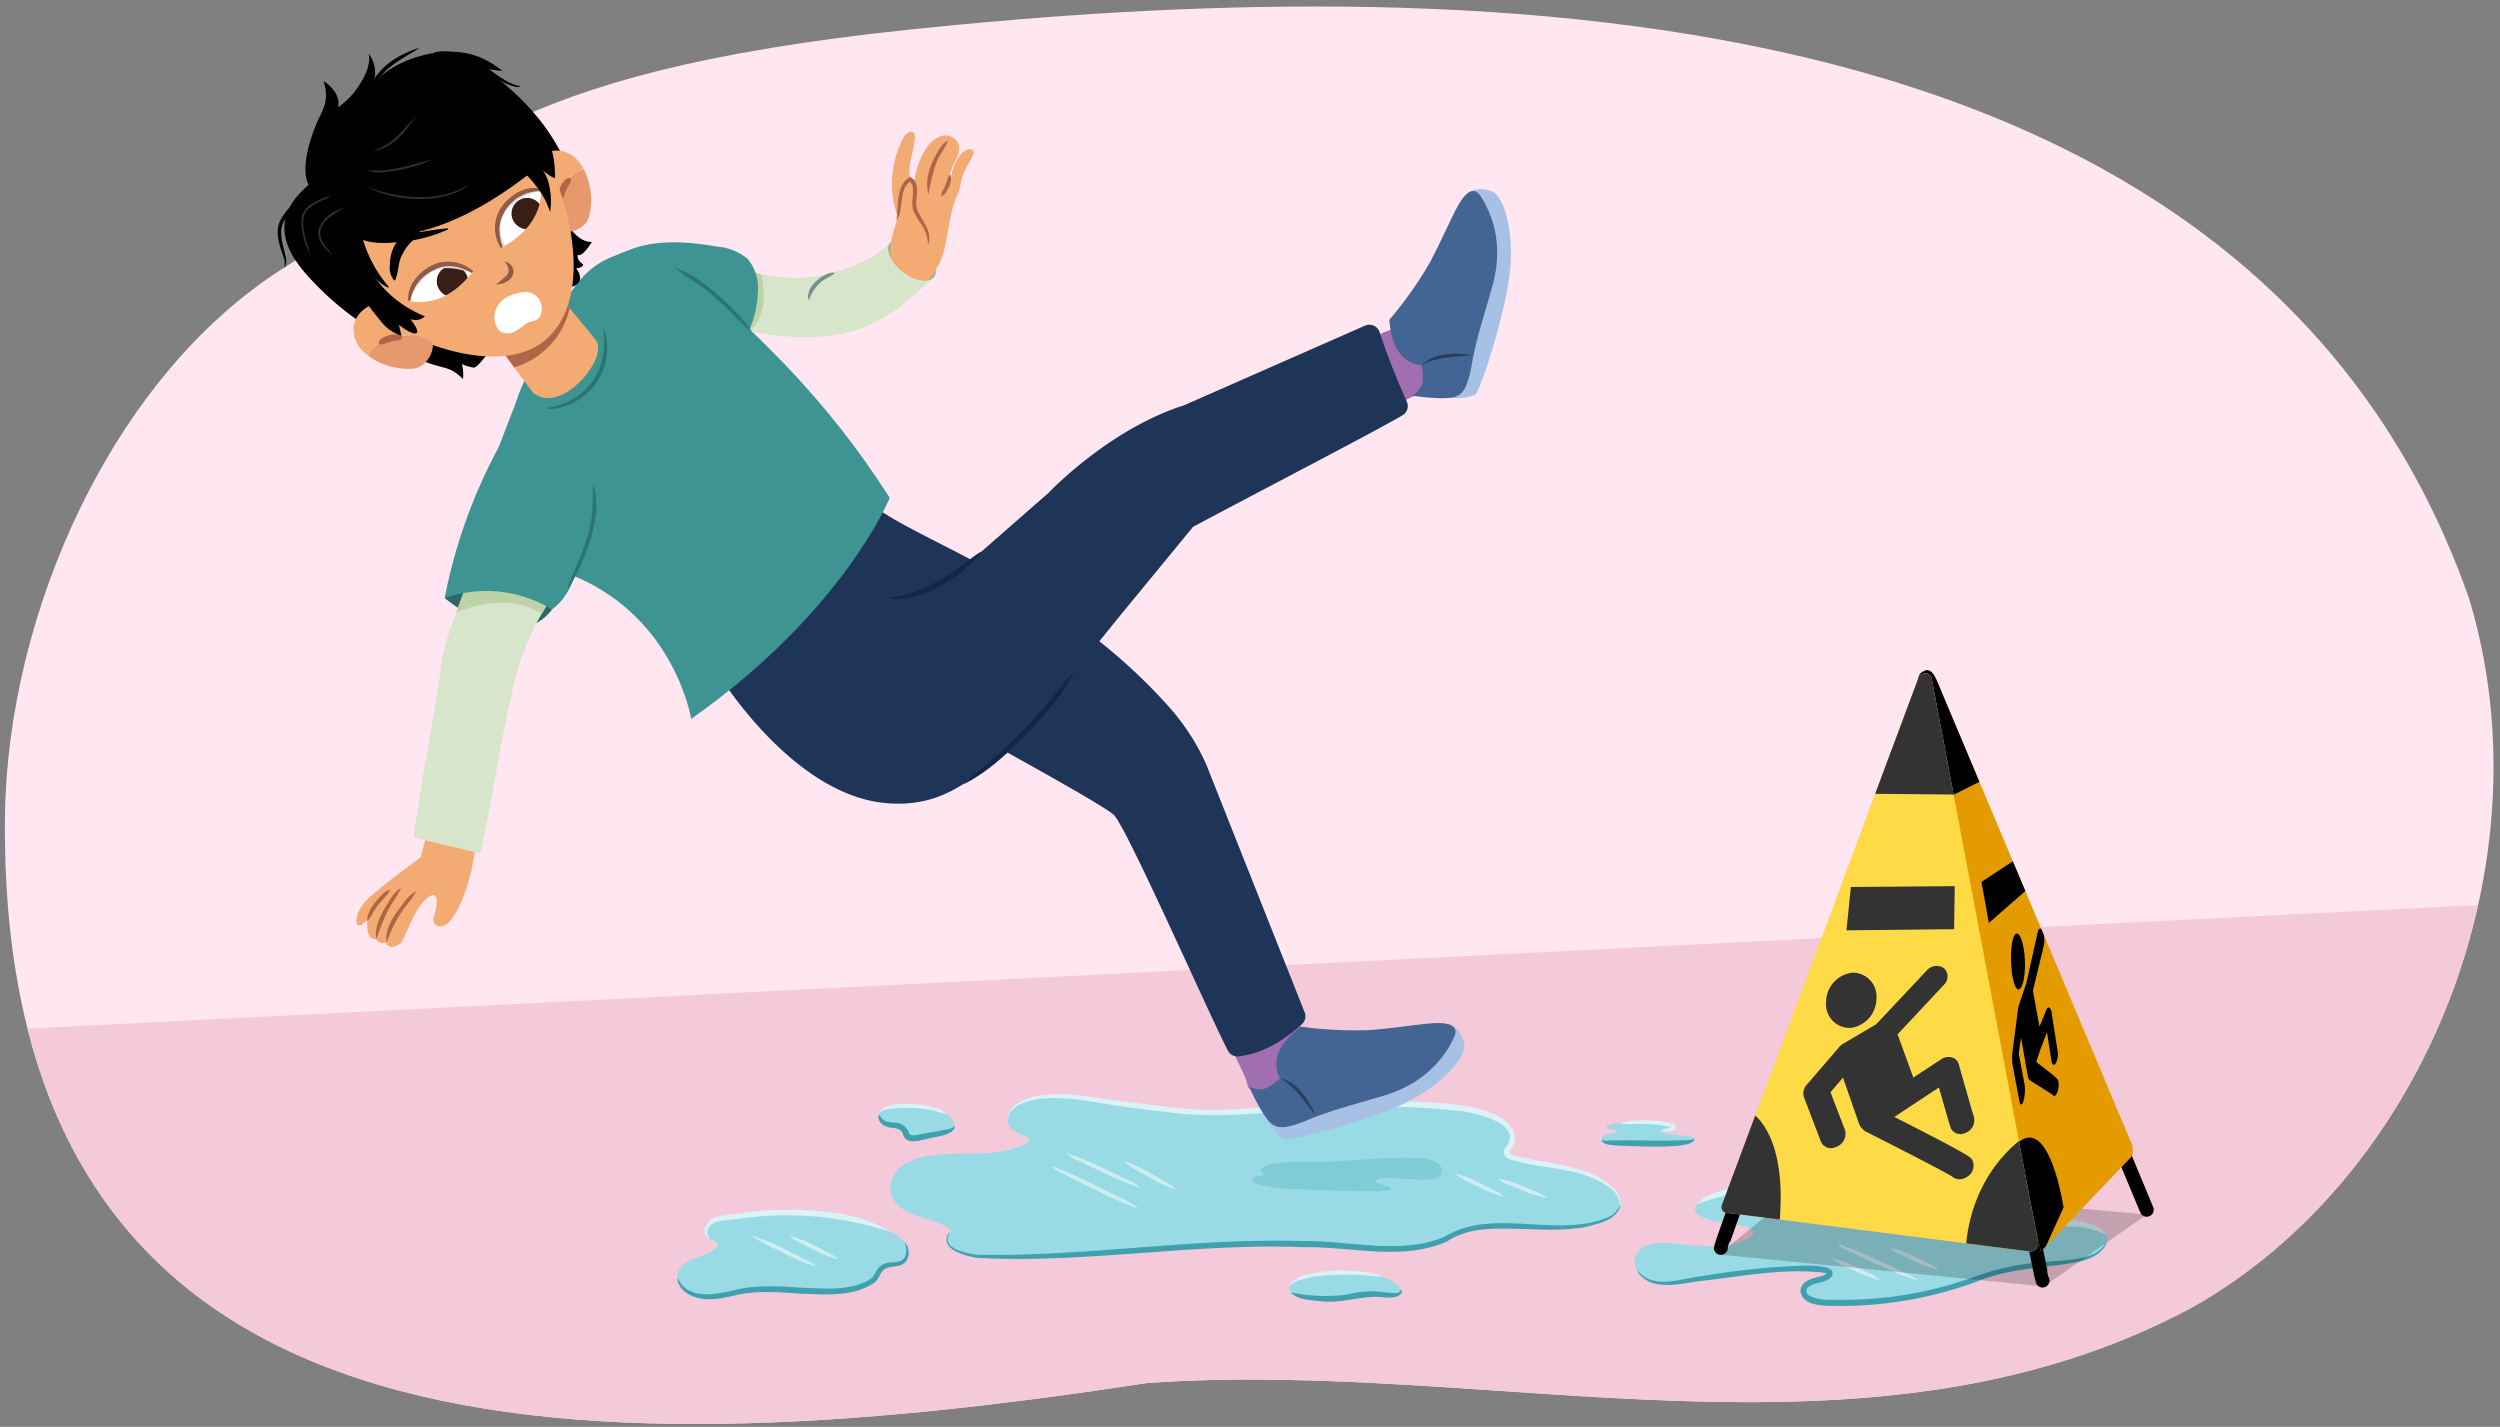 <svg xmlns="http://www.w3.org/2000/svg" xmlns:xlink="http://www.w3.org/1999/xlink" width="380" height="216.886" viewBox="0 0 380 216.886">
  <rect x="0" y="0" width="380" height="216.886" fill="#808080" stroke="none"/>
  <defs>
    <clipPath id="a">
      <path d="M.75,124.313c-.9,99.037,85.694,99.385,173.589,85.91,52.568-3.8,109.661,14.861,158.809-11.468,35.658-20.065,54.38-67.81,42.11-107.9C341.675-4.7,218.536-3.846,138.7,4.45,74.659,11.1,68.025,25.092,43.271,40.64,16.93,57.184,1.031,93.535.75,124.313Z" fill="none"/>
    </clipPath>
    <clipPath id="b">
      <path d="M81.259,40.472s7.271,8.617,9.311,11.237-5.25,11.526-9.549,7.972c-2.178-2.8-7.45-10.181-7.45-10.181Z" fill="#f4ab73"/>
    </clipPath>
    <clipPath id="c">
      <path d="M82.2,28.874s.75,5.2-5.929,8.727c0,0-1.788-3.367.358-6.037S80.551,28.734,82.2,28.874Z" fill="none"/>
    </clipPath>
    <clipPath id="d">
      <path d="M62.211,45.725s5,1.618,9.6-4.369c0,0-3.017-2.331-6.012-.667S62.351,44.077,62.211,45.725Z" fill="none"/>
    </clipPath>
    <clipPath id="e">
      <path d="M323.938,175.867l-13.729,14.371L291.5,103.4c.211-.834.237-1.038.988-1.414.84-.421,1.4.363,1.874,1.376l29.557,70.273A2.548,2.548,0,0,1,323.938,175.867Z" fill="#e39b00"/>
    </clipPath>
    <clipPath id="f">
      <path d="M293.59,102.959l16.186,85.806a1.231,1.231,0,0,1-1.048,1.483l-45.977-5.866a.913.913,0,0,1-1.008-1.278l29.84-80.026C291.931,102.145,293.317,102.064,293.59,102.959Z" fill="#ffda47"/>
    </clipPath>
  </defs>
  <path d="M.75,124.313c-.9,99.037,85.694,99.385,173.589,85.91,52.568-3.8,109.661,14.861,158.809-11.468,35.658-20.065,54.38-67.81,42.11-107.9C341.675-4.7,218.536-3.846,138.7,4.45,74.659,11.1,68.025,25.092,43.271,40.64,16.93,57.184,1.031,93.535.75,124.313Z" fill="#ffe6f0"/>
  <g clip-path="url(#a)">
    <rect x="-5.429" y="146.018" width="431.065" height="90.738" transform="translate(-9.374 10.827) rotate(-2.888)" fill="#f4c9da"/>
  </g>
  <g>
    <g>
      <path d="M250.7,189.161c-1.788.5-2.909,2.336-1.791,4.046,1.763,2.7,5.826,1.749,8.449,1.335,4.661-.735,9.355-1.338,14.064-1.646a22.437,22.437,0,0,1,6.142.2c.242.051.528.157.569.4a.567.567,0,0,1-.3.5,4.283,4.283,0,0,1-1.549.574c-.808.187-2.074.574-2.16,1.572-.072.835.855,1.383,1.668,1.587a14.253,14.253,0,0,0,3.655.311,62.139,62.139,0,0,0,18.4-2.744c1.722-.569,3.385-1.267,5.133-1.777a61.918,61.918,0,0,1,10.472-1.63c2.246-.25,5.6-.63,6.718-2.977a1.461,1.461,0,0,0,.162-.835c-.091-.607-.688-.993-1.249-1.241a10.153,10.153,0,0,0-5.865-.816,19.685,19.685,0,0,1-7.13.065A80,80,0,0,1,298,184.122c-4.253-1.138-8.568-2.022-12.835-3.1-3.918-.989-7.318-2.149-11.42-1.753a53.353,53.353,0,0,0-7.164,1.043c-1.943.46-7.139,1.284-8.587,2.769a1.059,1.059,0,0,0-.291,1.088,1.238,1.238,0,0,0,.506.545,7.594,7.594,0,0,0,1.863.727c.858.275,5.012.744,5.8,1.187.624.351.886.828.258,1.321-2.245,1.759-6.224,1.476-8.927,1.339C255.511,189.2,252.721,188.591,250.7,189.161Z" fill="#99dbe5"/>
      <path d="M248.954,193.176c2.425,2.914,6.551,1.143,9.738.8a117.209,117.209,0,0,1,15.691-1.612c.99.094,5.022-.154,4.02,1.682-.812,1-2.553.849-3.388,1.485a.762.762,0,0,0,.033,1.4c1.356.775,3.276.642,4.861.646a58.577,58.577,0,0,0,20.4-3.578,36.9,36.9,0,0,1,10.317-2.148c2.445-.306,5.368-.22,7.633-1.275a4.093,4.093,0,0,0,1.865-1.68l.1.048c-.726,1.7-2.621,2.477-4.313,2.851-5.133.975-10.461.942-15.327,2.964a59.446,59.446,0,0,1-20.657,3.742c-1.907-.048-5.9.324-6.25-2.255a1.758,1.758,0,0,1,.839-1.446c1.084-.722,2.436-.638,3.19-1.226.057.1,0-.009-.179-.042s-.405-.086-.608-.118c-6.023-.635-12.129.582-18.12,1.263-3.194.324-7.778,1.851-9.939-1.44l.095-.062Z" fill="#3fa0ae"/>
      <path d="M273.749,179.325c-2.648.843-5.311.848-7.982,1.638a45.857,45.857,0,0,0-7.814,2.078c1.772-2.152,5.114-2.251,7.624-2.984,2.658-.508,5.423-1.208,8.161-.845l.011.113Z" fill="#dbf2f6"/>
      <path d="M320.135,187.7a12.441,12.441,0,0,0-6.751-1.237c-2.385.423-5.012.659-7.3-.317l.018-.111c2.427-.217,4.732.112,7.112-.472a9.525,9.525,0,0,1,3.772.237,5.26,5.26,0,0,1,3.227,1.816l-.075.084Z" fill="#dbf2f6"/>
    </g>
    <path d="M278.506,191.259a17.057,17.057,0,0,1,3.7,1.377l1.776.848a6.1,6.1,0,0,1,1.7,1.023l-.031.068a17.753,17.753,0,0,1-3.7-1.377l-1.777-.846a5.691,5.691,0,0,1-1.7-1.025l.031-.068Z" fill="#ccedf2"/>
    <path d="M287.444,189.7a17.1,17.1,0,0,1,3.7,1.378l1.777.847a6.137,6.137,0,0,1,1.7,1.023l-.031.069a17.715,17.715,0,0,1-3.7-1.378l-1.778-.845a5.707,5.707,0,0,1-1.7-1.025l.031-.069Z" fill="#ccedf2"/>
    <path d="M279.281,189.063a49.524,49.524,0,0,1,6.229,2.524l3.042,1.421c.871.463,2.364.966,2.933,1.665a51.412,51.412,0,0,1-6.23-2.524l-3.043-1.419c-.869-.474-2.371-.942-2.931-1.667Z" fill="#ccedf2"/>
  </g>
  <g>
    <path d="M155.909,173.849c-4.413,2.279-9.634,1.075-14.548,1.8a8.894,8.894,0,0,0-4.283,1.6A4.225,4.225,0,0,0,135.4,181.3c.395,1.781,2.171,2.9,3.891,3.5s3.6.933,5.045,2.041a.388.388,0,0,1,.182.246c.013.145-.126.251-.231.352a1.355,1.355,0,0,0-.171,1.557,2.836,2.836,0,0,0,1.214,1.122,12.352,12.352,0,0,0,5.265,1.16c6.856.42,14.671-.424,21.508-1.093a189.7,189.7,0,0,1,33.478-.677c4.811.37,10.434.72,14-1.067.747-.374,1.339-.812,2.174-1.146,5.088-2.037,13.95.137,19.885-1.177,5.607-1.242,5.556-3.815,2.935-5.87a15.3,15.3,0,0,0-6.2-2.626c-2.6-.526-5.371-.877-7.855-1.509a3.529,3.529,0,0,1-1.365-.551c-.453-.415.007-.891.317-1.323.876-1.223.445-2.634-1.14-3.731-3.843-2.663-12.783-2.594-18.893-2.763a110.654,110.654,0,0,0-13.648.438c-4.192.4-8.442,1.084-12.665.928a41.963,41.963,0,0,1-6.054-.441c-1.938-.383-3.725-.521-5.685-.767-2.665-.337-6.325-1.181-9.009-1.262a20.013,20.013,0,0,0-6.264.609c-1.434.345-3.2,1.382-2.982,3.093a2.38,2.38,0,0,0,1.125,1.593,13.823,13.823,0,0,0,1.8.884C156.653,173.1,156.332,173.518,155.909,173.849Z" fill="#99dbe5"/>
    <path d="M246.306,183.3c-.644,2.153-3.269,2.68-5.172,3.171-4.124.789-8.329.273-12.473.287-3.131-.017-6.124.2-8.772,1.982-6.88,2.965-14.561.694-21.767.833-16.613-.681-33.13,2.543-49.747,1.6-1.767-.32-5.706-1.353-4.135-3.775l.094.063c-1.369,2.351,2.525,2.992,4.1,3.267,16.522.328,33.117-2.622,49.711-2.076,7-.113,14.737,2.147,21.363-.643,7.391-4.51,16.669.156,24.489-2.817a3.434,3.434,0,0,0,2.2-1.919l.11.024Z" fill="#3fa0ae"/>
    <path d="M246.219,183.149a3.269,3.269,0,0,0-1.526-2.58c-4.4-3.361-10.282-2.69-15.324-4.422a1.09,1.09,0,0,1-.421-1.861c2.533-3.468-4.392-5.053-6.828-5.378a120.56,120.56,0,0,0-19.232-.6c-8.553.51-17.229,1.945-25.8.681-4.273-.422-8.561-1.127-12.783-1.8-3.115-.335-6.471-.642-9.367.744a2.913,2.913,0,0,0-1.742,2.406h-.113c.35-4.519,8.034-4.171,11.3-3.826,4.29.6,8.5,1.258,12.786,1.674,10.662,1.639,21.394-1.3,32.154-.9,4.713.337,20.581-.566,20.993,5.81-.009.918-.746,1.49-.951,2.085.78.663,2.278.721,3.362,1.021,4.132.844,8.89,1.181,12.195,4.093a3.392,3.392,0,0,1,1.408,2.868l-.112-.016Z" fill="#dbf2f6"/>
    <path d="M221.231,178.375a17.786,17.786,0,0,1,3.748,1.47l1.8.892A6.4,6.4,0,0,1,228.5,181.8l-.032.068a18.491,18.491,0,0,1-3.748-1.469l-1.8-.891a5.916,5.916,0,0,1-1.716-1.069l.032-.068Z" fill="#ccedf2"/>
    <path d="M227.738,179.145a17.029,17.029,0,0,1,3.764,1.182l1.819.753a6.134,6.134,0,0,1,1.749.933l-.028.07a17.784,17.784,0,0,1-3.764-1.182l-1.82-.752a5.706,5.706,0,0,1-1.747-.934l.027-.07Z" fill="#ccedf2"/>
    <path d="M159.74,177.21a61.5,61.5,0,0,1,6.862,3.013l3.355,1.664a13.184,13.184,0,0,1,3.238,1.905,63.887,63.887,0,0,1-6.862-3.013l-3.355-1.662c-1.041-.594-2.486-1.049-3.238-1.907Z" fill="#ccedf2"/>
    <path d="M162.146,175.29a42.207,42.207,0,0,1,5.735,2.353l2.793,1.335c.744.405,2.26.955,2.682,1.578a43.573,43.573,0,0,1-5.734-2.353l-2.8-1.333c-.724-.4-2.292-.948-2.681-1.58Z" fill="#ccedf2"/>
    <path d="M171,176.545a20.845,20.845,0,0,1,3.951,1.847l1.892,1.076a7.47,7.47,0,0,1,1.8,1.246l-.036.066a21.678,21.678,0,0,1-3.951-1.847l-1.892-1.075a6.919,6.919,0,0,1-1.8-1.247l.036-.066Z" fill="#ccedf2"/>
  </g>
  <g>
    <g>
      <path d="M194.724,165.874s-2.071,1.111-3.019.96c-.548-.088.195.295-.441-.113-.032-.145-1.52-1.365-1.555-1.511a11.346,11.346,0,0,0-.758-2.153c-1.7-3.562-6.033-12.664-8.7-18.207,0,0,7.109-16.062,9.5-8.753,3.015,9.228,8.939,21.789,9.783,24.7C197.3,161.849,195.339,164.653,194.724,165.874Z" fill="#a16faf"/>
      <g>
        <path d="M220.844,156.006a3.811,3.811,0,0,1,1.749,3.063c-.126,1.863-2.873,5.231-8.036,8.085-5.274,2.914-18.666,6.443-19.436,6-1.3-.746-2.612-3.182-2.612-3.182Z" fill="#a6c1e4"/>
        <path d="M189.888,165.222a5.3,5.3,0,0,0,1.983.352c.956-.085,2.692-1.67,2.692-1.67-1.668-3.086.628-5.793,2.529-7.36.01.017.594-.515.6-.5a59.552,59.552,0,0,0,10.689.517c2.784-.232,5.56-.624,8.336-.939,2.746-.312,5.148-.11,4.369,1.885a15.718,15.718,0,0,1-7.15,7.56,17.1,17.1,0,0,1-3.018,1.289c-4.833,1.518-7.889,2.131-12.306,3.947-.04.016-.07.04-.11.056-4.28,1.713-5.058,1.052-6.51-1.122A35.018,35.018,0,0,1,189.888,165.222Z" fill="#436593"/>
        <path d="M194.563,163.9c2.347.46,3.911,2.694,4.957,4.689.13.309.274.608.389.921-1.62-2.037-2.994-4.37-5.346-5.61Z" fill="#283d59"/>
      </g>
    </g>
    <path d="M130.392,74.222c2.945,6.584,28.614,12,47.557,33.522a33.991,33.991,0,0,1,5.374,8.387l14.952,37.664a1.618,1.618,0,0,1-.388,1.887c-1.59,1.407-5.056,4.4-9.667,4.89a1.6,1.6,0,0,1-1.576-.873c-2.963-5.714-15.315-33.781-17.322-35.817-2.223-2.255-47.467-26.535-47.467-26.535S127.261,67.222,130.392,74.222Z" fill="#1f3557"/>
    <g>
      <path d="M217.058,54.651s1.148,2.052,1.014,3a5.277,5.277,0,0,1-.794,1.851c-.144.035-.289.069-.434.107a14.961,14.961,0,0,0-2.5.862C210.813,62.232,201.79,66.73,196.3,69.5c0,0-16.186-6.823-8.92-9.341,9.173-3.178,21.627-9.323,24.52-10.218C212.988,52.146,215.827,54.059,217.058,54.651Z" fill="#a16faf"/>
      <g>
        <path d="M223.576,29.093a3.813,3.813,0,0,1,3.523.172c1.5,1.109,2.866,5.236,2.5,11.123-.378,6.014-4.6,19.2-5.388,19.615-1.33.7-4.087.492-4.087.492Z" fill="#a6c1e4"/>
        <path d="M214.7,60.149a5.282,5.282,0,0,0,1.363-1.482c.443-.852.04-3.169.04-3.169-3.5-.252-4.546-3.644-4.846-6.089.02,0-.114-.778-.095-.777a59.625,59.625,0,0,0,6.182-8.735c1.3-2.472,2.464-5.023,3.691-7.533,1.213-2.484,2.676-4.4,3.938-2.671a15.715,15.715,0,0,1,2.53,10.094,17.117,17.117,0,0,1-.536,3.237c-1.319,4.892-2.444,7.8-3.288,12.5-.008.043,0,.081-.013.123-.856,4.53-1.832,4.831-4.445,4.886A34.876,34.876,0,0,1,214.7,60.149Z" fill="#436593"/>
        <path d="M216.1,55.5c1.65-1.731,4.374-1.848,6.619-1.658.33.057.66.1.986.168-2.589.27-5.3.174-7.6,1.49Z" fill="#283d59"/>
      </g>
    </g>
    <path d="M67.592,90.9s4.791,4,9.256,4.713A7.607,7.607,0,0,0,83.91,92.64s-3.845-3.448-6.893-4.22S67.592,90.9,67.592,90.9Z" fill="#296866"/>
    <g>
      <g>
        <g>
          <path d="M71.7,131.991s-1.051,5.554-3.477,8.2c-1.046,1.14-2.8.615-2.253-.931.338-.966,1.1-4.318-.982-2.816s-3.481,6.47-4.094,6.933c-.384.29-1.7,1.124-2.248-.1,0,0-1.072.342-1.467-.563,0,0-1.607.494-1.348-2.869,0,0-.857.938-1.372.786s-.481-1.871,1.109-3.641,8.451-6.73,8.451-6.73Z" fill="#f4ab73"/>
          <path d="M63.225,135.537c-.72,1.359-1.835,2.375-2.574,3.713a18.063,18.063,0,0,0-1.879,4.068c-.432-2.271,1.414-4.55,2.714-6.264a5.74,5.74,0,0,1,1.684-1.572.041.041,0,0,1,.055.055Z" fill="#b06546"/>
          <path d="M60.924,135.038c-.571,1.358-1.548,2.412-2.141,3.75a29.906,29.906,0,0,0-1.57,4.011c-.418-2.21,1.024-4.387,2.161-6.185a5.2,5.2,0,0,1,1.49-1.626.042.042,0,0,1,.06.05Z" fill="#b06546"/>
          <path d="M55.826,139.9c-.01-1.489,1.2-2.824,2.18-3.837a2.684,2.684,0,0,1,1.262-.805.044.044,0,0,1,.048.062c-.8,1.217-1.922,2.1-2.614,3.4a4.833,4.833,0,0,1-.8,1.2.043.043,0,0,1-.074-.021Z" fill="#b06546"/>
        </g>
        <path d="M71.554,132.682s1.364-6.066.879-7.05-6.933-1.319-6.933-1.319l-2.075,8.056Z" fill="#f4ab73"/>
      </g>
      <path d="M62.9,127.317c1.038-8.92,3.037-17.479,4.172-26.37.573-4.263,2.881-9,4.234-13.1.922-2.6,1.923-5.171,2.984-7.713,2.281-5.015,4.175-10.2,8.866-14.161a4.831,4.831,0,0,1,7.9,3.451c.282,6.133-2.233,11.046-4.361,16.128C85.07,89.179,83,91.879,81.17,95.437a47.969,47.969,0,0,0-2.824,7.5l-.9,4.032c-1.611,7.188-2.757,15.571-4.458,22.739Z" fill="#d7e6ca"/>
      <path d="M86.569,86.333,73,83.069,69.324,93.108s7.528-3.51,13.013.2Z" fill="#bdd3a7"/>
    </g>
    <path d="M142.1,41.933c-3.782,3.7-8.019,7.636-14.428,8.873a30.919,30.919,0,0,1-6.741.426c-5.331-.164-11.425-1.568-13.551-4.986-1.166-1.876-.156-4.074,2.686-4.76,2.356-.57,5.754.321,8.149.57a19.457,19.457,0,0,0,6.208-.125,28.5,28.5,0,0,0,6.794-2.165,15.292,15.292,0,0,0,4.154-2.947Z" fill="#d7e6ca"/>
    <path d="M107.983,39.467l.912,13.926,5.135-3.2s3.109-2.258,1.681-8.459Z" fill="#bdd3a7"/>
    <path d="M95.8,37.932c4.176-1.594,8.848-1.184,13.256-.442a8.166,8.166,0,0,1,4.563,1.846,6.783,6.783,0,0,1,1.573,5.042,15.31,15.31,0,0,1-2.183,7.458,8.053,8.053,0,0,1-3.263,3.243,10.046,10.046,0,0,1-4.9.607,64.383,64.383,0,0,1-8.8-1.1c-2.452-.481-5.58-.854-7.738-2.193-3.591-2.229-.909-6.965.883-9.473C90.83,40.614,89.618,40.29,95.8,37.932Z" fill="#3d9493"/>
    <path d="M207.524,49.478,179.982,61.6c-11.5,3.653-20.644,13.349-20.649,13.355L136.409,95.01l-6.286-6.3-21.186,13.376s11.342,18.831,25.861,20c11.1.895,17.6-6.3,34.911-27.846h0l11.636-14.163c9.394-5.027,27.116-14.194,31.831-16.945a1.638,1.638,0,0,0,.676-2.054,111.274,111.274,0,0,1-4.114-10.455A1.637,1.637,0,0,0,207.524,49.478Z" fill="#1f3557"/>
    <path d="M87.373,87.6c-6.563-7.49-13.6-19.887-6.954-30.961,4.156-6.535,5.655-15.591,13.453-17.851,5.679-1.03,10.26,3.915,15,6.491,6.982,6.567,16.806,15.367,26.366,30.4,0,0-6.95,17.223-30.178,33.6C105.057,109.281,102.66,94.058,87.373,87.6Z" fill="#3d9493"/>
    <path d="M80.365,57.116c-.839.6-4.188,10.142-4.676,11.053a80.775,80.775,0,0,0-8.1,22.735A19.183,19.183,0,0,1,83.91,92.64c2.394-1.781,3.586-4.761,4.208-7.68s.794-5.941,1.712-8.781c.724-2.241,1.913-4.625,1.075-6.826-.806-2.115-3.747-3.792-5.936-4.127C82.81,64.9,82.255,55.76,80.365,57.116Z" fill="#3d9493"/>
    <ellipse cx="138.631" cy="39.506" rx="2.27" ry="4.23" transform="translate(22.767 125.267) rotate(-52.414)" fill="#9daf8c"/>
    <path d="M147.869,22.819c-1.479-.887-3.309,2.485-3.37,4.68-.649-1.812,1.738-3.655,1.213-5.512a2.156,2.156,0,0,0-2.7-1.3,4.735,4.735,0,0,0-2.455,2.242,11.892,11.892,0,0,0-1.673,6.366c.027-1.39-.7-1.981-.67-3.37.027-1.41.8-3.618.829-5.028a1.219,1.219,0,0,0-.09-.6c-.36-.675-1.322,0-1.678.678A15.317,15.317,0,0,0,136.253,32.4c.621,2,1.659,3.936,1.2,6.113a16.162,16.162,0,0,1-.857,2.224,7.6,7.6,0,0,0,.656.565,5.252,5.252,0,0,0,3.808,1.294,11.238,11.238,0,0,0,2.665-5.546c.553-2.558.736-5.257,1.878-7.587.417-.85.421-2.13.9-3.192C147.249,24.63,148.36,23.253,147.869,22.819Z" fill="#f4ab73"/>
    <path d="M90.133,73.558c.976,2.677.393,5.652-.331,8.317a31.31,31.31,0,0,1-3.471,7.605c-.022.033-.082.008-.067-.033.869-2.64,2.226-5.066,2.947-7.748.986-2.74.878-5.486.922-8.141Z" fill="#2c756e"/>
    <path d="M102.56,40.72c2.5.729,4.561,2.457,6.545,4.079,1.849,1.769,3.922,3.534,5.212,5.726-2.012-1.575-3.614-3.654-5.618-5.262-1.948-1.916-4.4-3.1-6.139-4.543Z" fill="#2c756e"/>
    <path d="M137.247,41.305c.2.155.4.29.609.419a2.163,2.163,0,0,0,1.821-1c1.1-1.646,1.921-3.875,1.091-5.818-.537-1.256-1.621-2.27-1.785-3.641a14.1,14.1,0,0,1,.117-2.138,2.076,2.076,0,0,0-.746-1.875c-1.515.763-1.473,3-1.731,4.755-.2,1.395-.734,2.713-1.039,4.087a9.806,9.806,0,0,0-.205,3.043A6.56,6.56,0,0,0,137.247,41.305Z" fill="#f4ab73"/>
    <path d="M136.252,33.52c.375-2.182-.179-5.4,2.114-6.62l.146.089c1.772,1.22.213,3.552,1,5.117.71,1.479,2.185,3.107,1.615,4.922a.039.039,0,0,1-.077-.006,5.492,5.492,0,0,0-.709-2.414c-.411-.735-.971-1.425-1.355-2.276-.652-1.227-.047-2.67-.263-3.934a1.339,1.339,0,0,0-.528-.892l.293.012c-1.977,1.144-1.05,4.514-2.238,6Z" fill="#b06546"/>
    <path d="M141.083,29.394c-.534-2.2.385-4.547,1.5-6.425.4-.6.885-1.383,1.579-1.624-.616,1.334-1.575,2.43-2,3.855a28.107,28.107,0,0,0-1,4.193.042.042,0,0,1-.078,0Z" fill="#b06546"/>
    <path d="M143.073,29.731c.01-.657.457-.992.6-1.579.3-.522.244-1.071.685-1.548a.05.05,0,0,1,.077.009c.371.856-.186,1.838-.608,2.573-.167.246-.311.527-.7.593a.051.051,0,0,1-.06-.048Z" fill="#b06546"/>
    <path d="M149.153,83.925c-2.695,3.58-9.195,7.723-13.806,7.056v-.1a22.686,22.686,0,0,0,7.284-2.59c2.345-1.213,4.237-3,6.452-4.437l.07.069Z" fill="#132744"/>
    <path d="M163.228,102.3c-1.84,3.548-4.623,6.494-7.3,9.427-2.832,2.782-5.754,5.625-9.344,7.409l-.054-.082a99.342,99.342,0,0,0,8.82-7.887c1.378-1.409,2.708-2.868,3.974-4.383,1.01-1.076,2.9-3.913,3.9-4.484Z" fill="#132744"/>
    <path d="M83.089,62.03c6.338-1.129,9.456-5.78,8.619-12.081a.038.038,0,0,1,.073-.019,9.244,9.244,0,0,1-4.487,11.211c-1.075.562-3.2,1.314-4.2.889Z" fill="#2c756e"/>
    <path d="M126.869,41.51c-.769.684-1.723.91-2.411,1.668a6.516,6.516,0,0,0-1.5,2.417l-.075-.007c-.358-1.627,1.135-3.075,2.463-3.749a2.564,2.564,0,0,1,1.5-.4l.024.072Z" fill="#73918d"/>
  </g>
  <g>
    <path d="M86.318,34.253c1.146,1.557,2.074,2.485,3.644,2.547,0,0-1.482,2.406-2.126,1.912,0,0-.3.744.744,1.428,0,0,.407.427-.992.667,0,0,1.635,2-.569,2.767s-3.583-3.349-3.583-3.349Z"/>
    <path d="M64.613,55c3.451,1.247,3.721.657,5.763,2.609a6.419,6.419,0,0,0-.162-2.272,6.725,6.725,0,0,0,1.765.538c.758.071,2.959-3.361,2.959-3.361L64.983,51.4Z"/>
    <g>
      <path d="M81.259,40.472s7.271,8.617,9.311,11.237-5.25,11.526-9.549,7.972c-2.178-2.8-7.45-10.181-7.45-10.181Z" fill="#f4ab73"/>
      <g clip-path="url(#b)">
        <path d="M80.79,35.925a2.148,2.148,0,0,0-1.2.863,1.467,1.467,0,0,0-.641.74c-.758,1.9-1.571,3.77-2.455,5.618a1.627,1.627,0,0,0-.809.44c-.136.131-.27.264-.4.4-.462.014-3.91,13.305-2.617,11.966,7.731,1.784,14.974-4.991,14.189-13.064C86.675,41.043,81.763,35.19,80.79,35.925Z" fill="#b06546"/>
      </g>
    </g>
    <g>
      <path d="M85.535,28.846c-1.177,2.544-1.323,4.532-.444,6.319a4.039,4.039,0,0,0,3.939-1.248,3.812,3.812,0,0,0,.569-1.206,10.216,10.216,0,0,0-.839-6.925C87.881,25.916,86.6,26.548,85.535,28.846Z" fill="#e8986d"/>
      <path d="M48.106,18.784c.9-2.074,2.035-3.34,1.082-6.456,0,0,2.665,1.557,2.211,3.967a11.812,11.812,0,0,0,3.413-3.69c1.791-2.752,1.225-4.469,1.225-4.469a4.82,4.82,0,0,1,.744,4.422,15.745,15.745,0,0,1,6.731-3.935c4.353-1.3,8.852-1.19,12.858,2.177l-2.815-.356S81.547,15.438,85.493,23.7C87.679,28.274,55.062,49.17,55.062,49.17a45.54,45.54,0,0,1-8.448-7.414c-4.076-4.608-5.038-9.15.3-13.649C46.912,28.107,45.246,25.739,48.106,18.784Z"/>
      <path d="M86.161,23.2c-3.659-1.448-5.589,2.555-5.589,2.555l2.859,9a8.126,8.126,0,0,0,1.66.406c-.879-1.787-.733-3.775.444-6.319,1.064-2.3,2.346-2.93,3.225-3.06a7.219,7.219,0,0,0-.483-.806A4.767,4.767,0,0,0,86.161,23.2Z" fill="#f4ab73"/>
      <path d="M85.148,30.43c-.417-.337-.3-.7-.273-1.032a3.454,3.454,0,0,1,.857-1.862.974.974,0,0,1,.963-.463.1.1,0,0,1,.083.095c.006.8-.476,1.015-.674,1.665-.333.531-.255,1.207-.83,1.6a.11.11,0,0,1-.126,0Z" fill="#b06546"/>
      <path d="M48.981,32.433s-2.539,5.151,4.394,12.354,22.454,12.858,29.514,6.906c6.518-5.495,5.176-18.482-.945-29.994-4.407-8.288-16.054-5.947-16.054-5.947Z" fill="#f4ab73"/>
      <path d="M54.211,32.311s-.386-.162-.4,5.175a21.512,21.512,0,0,0,2.921,10.06l-.8,1.64a34.023,34.023,0,0,1-6.3-6.455c-2.161-3.244-3.523-7.353-2.509-10.119S54.211,32.311,54.211,32.311Z"/>
      <path d="M59.508,51.387c2.707-.73,4.69-.538,6.3.63a4.04,4.04,0,0,1-1.9,3.672,3.8,3.8,0,0,1-1.284.357,10.219,10.219,0,0,1-6.684-2C56.224,53.2,57.063,52.046,59.508,51.387Z" fill="#e8986d"/>
      <path d="M53.838,51.049C53.029,47.2,57.3,45.972,57.3,45.972l8.391,4.341a8.121,8.121,0,0,1,.12,1.7c-1.614-1.168-3.6-1.36-6.3-.63-2.445.659-3.284,1.816-3.561,2.66a7.176,7.176,0,0,1-.713-.611A4.764,4.764,0,0,1,53.838,51.049Z" fill="#f4ab73"/>
      <path d="M61.116,51.4c-.485.5-1.138.308-1.717.547-.675.085-.971.523-1.754.383a.1.1,0,0,1-.081-.1c.042-.828.962-1.052,1.57-1.29a3.694,3.694,0,0,1,1.03-.11c.336.024.709-.025.971.443a.109.109,0,0,1-.019.125Z" fill="#b06546"/>
      <g>
        <path d="M82.2,28.874s.75,5.2-5.929,8.727c0,0-1.788-3.367.358-6.037S80.551,28.734,82.2,28.874Z" fill="#fff"/>
        <g clip-path="url(#c)">
          <circle cx="80.129" cy="32.457" r="2.376" fill="#381e15"/>
          <path d="M76.946,37.748s-1.9-3.248-.117-5.638a9.177,9.177,0,0,1,5.817-3.135l-.6-.881-3.205.848-3.715,3.132-1.166,2.36,1.026,3.484Z" fill="#dedede"/>
        </g>
        <path d="M76.113,37.684a5.672,5.672,0,0,1,.246-6.414c1.339-1.76,3.569-3.114,5.854-2.571l-.03.351A6.225,6.225,0,0,0,75.921,34.5a7.418,7.418,0,0,0,.5,3.023l-.312.165Z" fill="#915b45"/>
      </g>
      <g>
        <g>
          <path d="M62.211,45.725s5,1.618,9.6-4.369c0,0-3.017-2.331-6.012-.667S62.351,44.077,62.211,45.725Z" fill="#fff"/>
          <g clip-path="url(#d)">
            <circle cx="68.765" cy="42.746" r="2.376" fill="#381e15"/>
            <path d="M61.812,46.456S63.2,43.023,65.5,41.415s6.545.209,6.545.209l1.058-1.1-4.087-1.841-4.8,2.018L60.328,44.7Z" fill="#dedede"/>
          </g>
        </g>
        <path d="M71.707,41.5c-1.723-1.024-3.972-1.5-5.761-.433a6.075,6.075,0,0,0-3.559,4.677l-.352-.03c-.148-2.345,1.562-4.313,3.524-5.335a5.674,5.674,0,0,1,6.364.842l-.216.279Z" fill="#915b45"/>
      </g>
      <path d="M54.954,44.985s1.448,2.074,2.9,3.8a6.4,6.4,0,0,0,3.173,2.257l-.4-1.671s1.833,1.476,2.6,1.3-.86-2.182-.86-2.182a2.061,2.061,0,0,0,2.221-.412,17.365,17.365,0,0,1-8.1-6.6,11.354,11.354,0,0,1-1.882-7.342L51.736,34.1l-.863,5.066,1.975,4.458,1.718,2.039.6-1.744"/>
      <path d="M76.385,23.664s5.583,3.275,7.231,8.578c0,0,.653-3.816-1.117-6.395A5.585,5.585,0,0,0,84.361,27.1s.137-3.652-1.092-5.625A14.2,14.2,0,0,0,80.53,18.74"/>
      <path d="M49.8,33.922s11.3,8.229,31.806-8.428l.552-5.3L69.083,10.032l-20.8,19.7Z"/>
      <path d="M55.824,28.444c4.9,1.737,10.806,2.461,15.43-.372.018-.014.042.016.024.03-3.766,3.1-11.451,2.537-15.454.342Z" fill="#382a2e"/>
      <path d="M56.654,22.878c2.868-.742,4.621-3.154,6.494-5.209-1.356,2.3-3.7,5.111-6.494,5.209Z" fill="#382a2e"/>
      <path d="M50.511,29.66c-1.462.989-3.844,1.418-4.331,3.315-.317,1.871.41,3.764.978,5.542.008.021-.025.037-.036.017a9.3,9.3,0,0,1-1.243-5.622,3.381,3.381,0,0,1,1.946-2.163,9.705,9.705,0,0,1,2.686-1.089Z" fill="#382a2e"/>
      <path d="M52.29,31.6c-1.8,1.022-4.668,2.734-3.225,5.145.39.665.919,1.256,1.37,1.914.014.017-.012.042-.029.026-1.158-1-2.536-2.549-1.842-4.2A5.527,5.527,0,0,1,52.29,31.6Z" fill="#382a2e"/>
      <path d="M55.934,25.83c3.356.447,6.676-.87,9.875-1.623a21.834,21.834,0,0,1-7.361,1.932,3.887,3.887,0,0,1-2.514-.309Z" fill="#382a2e"/>
      <path d="M59.9,42.624a3.115,3.115,0,0,1-.634-2.386,6.107,6.107,0,0,1,2.03-4.6,2.33,2.33,0,0,1,2.455-.724l.068.156c-.344,1.049-.931,1.266-1.385,1.784a6.161,6.161,0,0,0-1.153,1.595c-.821,1.3-.613,2.672-1.214,4.141l-.167.035Z"/>
      <path d="M78.572,26.01c-1.31,1.018-2.781,1.144-4.061,2.084-1.442.723-2.084,2.075-3.58,2.609l-.154-.072a2.417,2.417,0,0,1,.856-2.461A7.73,7.73,0,0,1,73.7,26.637a11.283,11.283,0,0,1,2.367-.821,3.565,3.565,0,0,1,2.486.024l.017.17Z"/>
      <path d="M68.138,34.852a21.563,21.563,0,0,1-6.955,1.882c-2.455.253-5.075.5-7.331-.879l.575-.887c1.936,1.025,4.455.808,6.635.664,2.341-.186,4.623-.762,7.033-.924l.043.144Z"/>
      <path d="M54.708,34.543a19.488,19.488,0,0,0,4.4,9.064l-.095.117a6.39,6.39,0,0,1-2.171-1.635,13.308,13.308,0,0,1-3.188-7.454l1.052-.092Z"/>
      <path d="M75.388,43.242l.995-.806c.542-.489,1.118-.87.874-1.662a2.2,2.2,0,0,0-.585-1.027A1.61,1.61,0,0,1,78.06,41.27c-.056,1.316-1.539,1.962-2.672,1.972Z" fill="#915b45"/>
      <path d="M48.061,29.665a9.016,9.016,0,0,0-5.036,4.23c-.682,1.574.013,3.367.365,4.985a2.583,2.583,0,0,1-.085,1.777.038.038,0,0,1-.067-.035,2.885,2.885,0,0,0-.181-1.656c-.554-1.677-1.244-3.484-.546-5.276a8.9,8.9,0,0,1,5.431-4.54.264.264,0,1,1,.119.515Z"/>
      <path d="M56.313,13.218c1.132-3.079,4.3-4.924,7.262-5.9a.038.038,0,0,1,.03.069c-2.513,1.588-5.645,3.066-6.789,5.979a.263.263,0,0,1-.5-.151Z"/>
      <path d="M66.162,7.913c2.47-.437,4.819.543,6.881,1.759,1.894,1.136,3.809,3.024,5.97,3.413.02-.012.057-.011.063.017-.085.175-.344.121-.479.118-2.217-.364-4.007-1.959-5.843-3.065-1.916-1.1-4.24-2.068-6.452-1.733a.264.264,0,1,1-.14-.509Z"/>
      <path d="M76.527,45.506A3.42,3.42,0,0,0,75.249,47.5a3,3,0,0,0,.709,2.828,2.262,2.262,0,0,0,2.222.1,9.7,9.7,0,0,0,1.77-1.243c.59-.408,1.516-.3,2-.881a2.484,2.484,0,0,0,.312-2.048,2.51,2.51,0,0,0-2.2-1.882,4.934,4.934,0,0,0-1.415.192A5.838,5.838,0,0,0,76.527,45.506Z" fill="#fff"/>
    </g>
  </g>
  <path d="M110.3,185.1a4.239,4.239,0,0,0-2.483.9,1.511,1.511,0,0,0,.066,2.313c.475.258,1.261.326,1.238.866a.771.771,0,0,1-.27.486c-.953.954-2.376,1.21-3.618,1.732s-2.49,1.66-2.244,2.986a2.46,2.46,0,0,0,.575,1.122,5.521,5.521,0,0,0,4.543,1.6,44.484,44.484,0,0,0,4.911-.876c5.993-1,12.361,1.2,18.115-.75a3.881,3.881,0,0,0,1.717-1c.518-.586.731-1.437,1.376-1.88.851-.583,2.095-.212,2.96-.773a2.145,2.145,0,0,0,.371-2.881,5.568,5.568,0,0,0-2.571-1.866C127.087,183.577,118.691,184,110.3,185.1Z" fill="#99dbe5"/>
  <path d="M143.812,169.335c-2.457-1.569-6.732-1.4-8.3-1.161-.8.121-1.746.479-1.847,1.28-.112.886.927,1.474,1.816,1.567.226.024.459.035.692.047a1.8,1.8,0,0,1,1.571,1.338.791.791,0,0,0,.309.422,2.118,2.118,0,0,0,1.542.1c1.411-.269,2.823-.539,4.217-.888a1.754,1.754,0,0,0,1.1-.595C145.406,170.7,144.6,169.768,143.812,169.335Z" fill="#99dbe5"/>
  <path d="M245.327,170.824a4.5,4.5,0,0,0-.866.254.438.438,0,0,0-.279.239c-.112.374.9.334,1.074.359.349.048.708.343.453.5a.735.735,0,0,1-.277.077c-.452.066-2.213.071-1.928.969.148.465.979.468,1.359.476,2.247.049,4.537.156,6.8.15,1.157,0,2.313-.034,3.467-.118.228-.017,2.67-.121,2.354-.709-.089-.165-.378-.232-.628-.275-.735-.129-1.478-.192-2.219-.274a6.471,6.471,0,0,1-2.138-.392c-.307-.157.905-.3,1.015-.318a2.576,2.576,0,0,0,.868-.179c.49-.283-.285-.541-.574-.608a16.209,16.209,0,0,0-2.805-.347,32.859,32.859,0,0,0-4.654.057A10.065,10.065,0,0,0,245.327,170.824Z" fill="#99dbe5"/>
  <path d="M197.018,194.581a1.721,1.721,0,0,0-.972.854,1.273,1.273,0,0,0,.534,1.394,3.338,3.338,0,0,0,1.508.494,21.294,21.294,0,0,0,6.746-.1,22.991,22.991,0,0,1,3.517-.536c1.236-.024,2.469.258,3.7.16.459-.037,1.051-.327.921-.768-.587-2-5.413-2.588-7.138-2.6C202.984,193.455,199.642,193.363,197.018,194.581Z" fill="#99dbe5"/>
  <g>
    <polyline points="271.748 182.162 261.221 190.679 310.661 195.531 326.302 184.618 282.82 180.614" opacity="0.2"/>
    <line x1="326.302" y1="183.882" x2="293.143" y2="104.278" fill="none" stroke="#000" stroke-linecap="round" stroke-linejoin="round" stroke-width="2.129"/>
    <path d="M310.461,194.639c-.253-.37-18.063-90.37-18.063-90.37" fill="none" stroke="#000" stroke-linecap="round" stroke-linejoin="round" stroke-width="2.129"/>
    <path d="M261.565,189.67c-.047-.441,31.163-86.2,31.163-86.2" fill="none" stroke="#000" stroke-linecap="round" stroke-linejoin="round" stroke-width="2.129"/>
    <g>
      <path d="M323.938,175.867l-13.729,14.371L291.5,103.4c.211-.834.237-1.038.988-1.414.84-.421,1.4.363,1.874,1.376l29.557,70.273A2.548,2.548,0,0,1,323.938,175.867Z" fill="#e39b00"/>
      <g clip-path="url(#e)">
        <path d="M292.529,99.045c1.1.513,10.739,18.585,10.739,18.585L296.35,121.1,290.164,100.7Z"/>
        <path d="M318.107,143.941s-2.68,5.661,2.417,16.964l3.977-7.756Z"/>
        <path d="M310.122,191.318l3.536-7.791s-2.1-14.107-6.963-9.8"/>
        <line x1="306.481" y1="176.24" x2="310.483" y2="191.51"/>
        <polygon points="301.181 134.052 302.302 140.289 308.019 135.29 306.137 130.789 301.181 134.052"/>
        <g>
          <path d="M306.987,150.346c.56-.358.916-2.4.786-4.629-.135-2.26-.728-4-1.313-3.814-.58.23-.911,2.444-.75,4.877C305.866,149.183,306.433,150.749,306.987,150.346Z"/>
          <path d="M311.141,156.9c.338,2.194.655,4.228.706,4.46.107.492.341.612.561.342a1,1,0,0,0,.114-.173,3.059,3.059,0,0,0,.234-1.828c-.06-.321-.494-3.116-.9-5.743a1.2,1.2,0,0,0-.343-.789c-.156-.1-.323.005-.453.291l-1.058,2.594-1-5.475,1.637-6.749a3.967,3.967,0,0,0-.127-2.251c-.254-.616-.606-.582-.783.092l-1.72,7.74-1.152,3.408c-.024.08-.046.167-.066.26,0,.018-.007.04-.011.059-.015.076-.029.154-.041.235l0,.013-.85,6.59a7.062,7.062,0,0,0,.03,1.943l1.038,5.478c.115.6.34.64.535.152a2.47,2.47,0,0,0,.084-.245,6.226,6.226,0,0,0,.151-2.516l-.876-4.614.336-2.467,1.026,5.8a1.337,1.337,0,0,0,.139.433.488.488,0,0,0,.154.25c1.582,1.007,3.346,2.074,3.59,2.3.116.17.278.124.432-.1a1.72,1.72,0,0,0,.177-.355,3.01,3.01,0,0,0,.126-1.8c-.075-.209-.141-.394-3.32-2.81l.621-1.893Z"/>
        </g>
      </g>
    </g>
    <g>
      <path d="M293.59,102.959l16.186,85.806a1.231,1.231,0,0,1-1.048,1.483l-45.977-5.866a.913.913,0,0,1-1.008-1.278l29.84-80.026C291.931,102.145,293.317,102.064,293.59,102.959Z" fill="#ffda47"/>
      <g clip-path="url(#f)">
        <polyline points="298.13 120.781 282.313 120.633 289.047 100.45 298.374 98.38 301.506 120.504 298.26 119.279" fill="#333"/>
        <path d="M307.705,172.827s-8.942,5.574-8.991,18.922l14.062-1.6Z" fill="#333"/>
        <path d="M266.5,169.352s5.467,3.306,3.876,17.574l-10.6-1.344Z" fill="#333"/>
        <polygon points="297.121 134.697 297.022 141.24 280.661 141.409 281.331 134.82 297.121 134.697" fill="#333"/>
        <g>
          <path d="M281.252,156.248a4.5,4.5,0,0,0,3.961-4.421,3.607,3.607,0,0,0-3.658-3.978,4.5,4.5,0,0,0-3.985,4.406A3.6,3.6,0,0,0,281.252,156.248Z" fill="#333"/>
          <path d="M294.721,165.3c.832,2.952,1.656,5.822,1.8,6.168a1.6,1.6,0,0,0,1.982.826,2.2,2.2,0,0,0,.433-.175,2.05,2.05,0,0,0,1.069-2.459c-.168-.473-1.294-4.412-2.274-7.9a1.479,1.479,0,0,0-1.049-1.034,2.018,2.018,0,0,0-1.622.291l-4.237,2.766-2.391-6.562,7.041-7.531a1.717,1.717,0,0,0,.029-2.506,1.953,1.953,0,0,0-2.625.321l-7.7,8.183-5.011,2.956a2.4,2.4,0,0,0-.311.219c-.019.017-.036.036-.055.053a2.44,2.44,0,0,0-.211.208l-.012.012-4.953,5.749a1.911,1.911,0,0,0-.42,1.9l2.578,6.745a1.645,1.645,0,0,0,2.065.893,2.346,2.346,0,0,0,.389-.148,2.113,2.113,0,0,0,1.2-2.518l-2.2-5.742,1.9-2.215,2.469,7.1a2.691,2.691,0,0,0,.96,1.08c5.813,2.933,12.3,6.284,13.19,6.875a1.7,1.7,0,0,0,1.63.314,2.26,2.26,0,0,0,.7-.349,1.953,1.953,0,0,0,.659-2.583c-.249-.37-.467-.693-11.8-6.464L290.622,168Z" fill="#333"/>
        </g>
      </g>
    </g>
  </g>
  <path d="M103.046,194.371c1.57,3.258,5.768,2.414,8.686,1.694,3.339-.806,6.792-.53,10.1-.34,3.581.155,7.611.571,10.64-1.42.575-.579.772-1.525,1.563-2.026,1.049-.708,2.706-.06,3.412-1.074a2.3,2.3,0,0,0,.062-2.226l.1-.061a2.393,2.393,0,0,1,.266,2.546c-.642,1.322-2.41.826-3.419,1.44-.628.469-.8,1.359-1.418,1.961-3.206,2.323-7.608,1.886-11.258,1.783-3.337-.22-6.659-.528-9.874.212-2.371.53-5.321,1.224-7.543-.338a3.13,3.13,0,0,1-1.426-2.13l.111-.021Z" fill="#3fa0ae"/>
  <path d="M134.965,187.134a50.169,50.169,0,0,0-22.363-1.91l-1.884.213c-1.115.153-2.506.188-3.058,1.273a1.268,1.268,0,0,0,.252,1.552l-.054.1a1.456,1.456,0,0,1-.665-1.82c.726-2.076,3.58-1.77,5.318-2.12a49.516,49.516,0,0,1,15.279.077,20.706,20.706,0,0,1,7.221,2.533l-.046.1Z" fill="#dbf2f6"/>
  <path d="M114.391,187.813a31.643,31.643,0,0,1,4.953,2.092l2.4,1.2c.559.316,2.075.942,2.284,1.445a32.932,32.932,0,0,1-4.953-2.092l-2.4-1.2c-.558-.326-2.08-.918-2.283-1.446Z" fill="#ccedf2"/>
  <path d="M120.123,187.862a17.824,17.824,0,0,1,3.736,1.5l1.793.909a6.386,6.386,0,0,1,1.709,1.083l-.033.068a18.54,18.54,0,0,1-3.737-1.5l-1.793-.908a5.945,5.945,0,0,1-1.708-1.084l.033-.068Z" fill="#ccedf2"/>
  <path d="M133.721,169.461c.349,1.082,1.571,1.167,2.538,1.2a2.425,2.425,0,0,1,2.01,1.76c.56.333,1.343,0,2.061-.087.829-.145,2.5-.451,3.326-.611.451-.1,1.116-.1,1.327-.562l.112-.01c.128,1.465-3.515,1.7-4.6,2.06-.96.2-2.741.717-3.192-.678-.407-1.469-1.886-.822-2.9-1.444-.557-.279-1.1-1.011-.8-1.639l.112.014Z" fill="#3fa0ae"/>
  <path d="M143.792,169.367a18.455,18.455,0,0,0-8.813-.76,2.1,2.1,0,0,0-1.111.447l-.07-.03c.693-2.062,9.189-1.323,9.994.343Z" fill="#dbf2f6"/>
  <path d="M196.349,196.47a25.555,25.555,0,0,0,8.4.306,15.5,15.5,0,0,1,4.374-.486c.664.052,2.5.276,3.133.243.29-.044.64-.111.664-.443l.108-.031a.554.554,0,0,1-.1.632c-1.038.944-2.629.393-3.849.42-2.853.041-5.514,1.075-8.58.645-1.446-.133-3.035-.206-4.21-1.192l.063-.094Z" fill="#3fa0ae"/>
  <path d="M210.093,194.141a37.478,37.478,0,0,0-10.811-.011c-1.054.308-2.474.456-3.2,1.318l-.07-.026c.86-2.787,12.2-2.815,14.082-1.281Z" fill="#dbf2f6"/>
  <path d="M243.558,173.209c.182.209.452.19.725.19.869-.074,1.808-.069,2.674-.066,3.283.006,6.576.124,9.85-.06.262-.035.627-.016.629-.221l.1-.054c.492,1.835-9.222,1.184-10.59,1.166a15.607,15.607,0,0,1-2.741-.239c-.3-.088-.719-.288-.754-.682l.108-.034Z" fill="#3fa0ae"/>
  <path d="M252.438,172.089c-.027-.012-.089-.018-.091-.11.407-.5,1.271-.434,1.812-.641.073-.012.112-.135.063.019.04.13,0,.023-.081,0a20.731,20.731,0,0,0-5.173-.511c-.654-.049-2.244.136-2.679-.171a16.621,16.621,0,0,1,5.374-.329,8.949,8.949,0,0,1,2.728.53c.1.083.3.1.363.463-.111.755-1.241.571-1.769.645a3.334,3.334,0,0,0-.514.037l-.033.067Z" fill="#dbf2f6"/>
  <path d="M190.413,179.636a1.025,1.025,0,0,0,.426.269,23.988,23.988,0,0,0,6.694.843q3.512.2,7.029.262c1.536.027,3.07.064,4.607.077.74.007,3.293-.124,1.881-.7s-2.494-.51-1.721-1.061,4.78,0,7.17,0c1.032,0,2.32-.146,2.643-.975a1.135,1.135,0,0,0-.1-.953c-.567-1.041-2.134-1.34-3.485-1.4-4.613-.2-9.184.407-13.784.565-1.711.059-3.424-.008-5.135.057a22.444,22.444,0,0,0-2.549.225,5.362,5.362,0,0,0-2.233.615c-.157.112-.3.3-.234.483a.7.7,0,0,0,.233.258c.215.187.162.368-.087.465a4.34,4.34,0,0,1-.916.248C190.27,179,190.167,179.356,190.413,179.636Z" fill="#80cbd8"/>
</svg>
